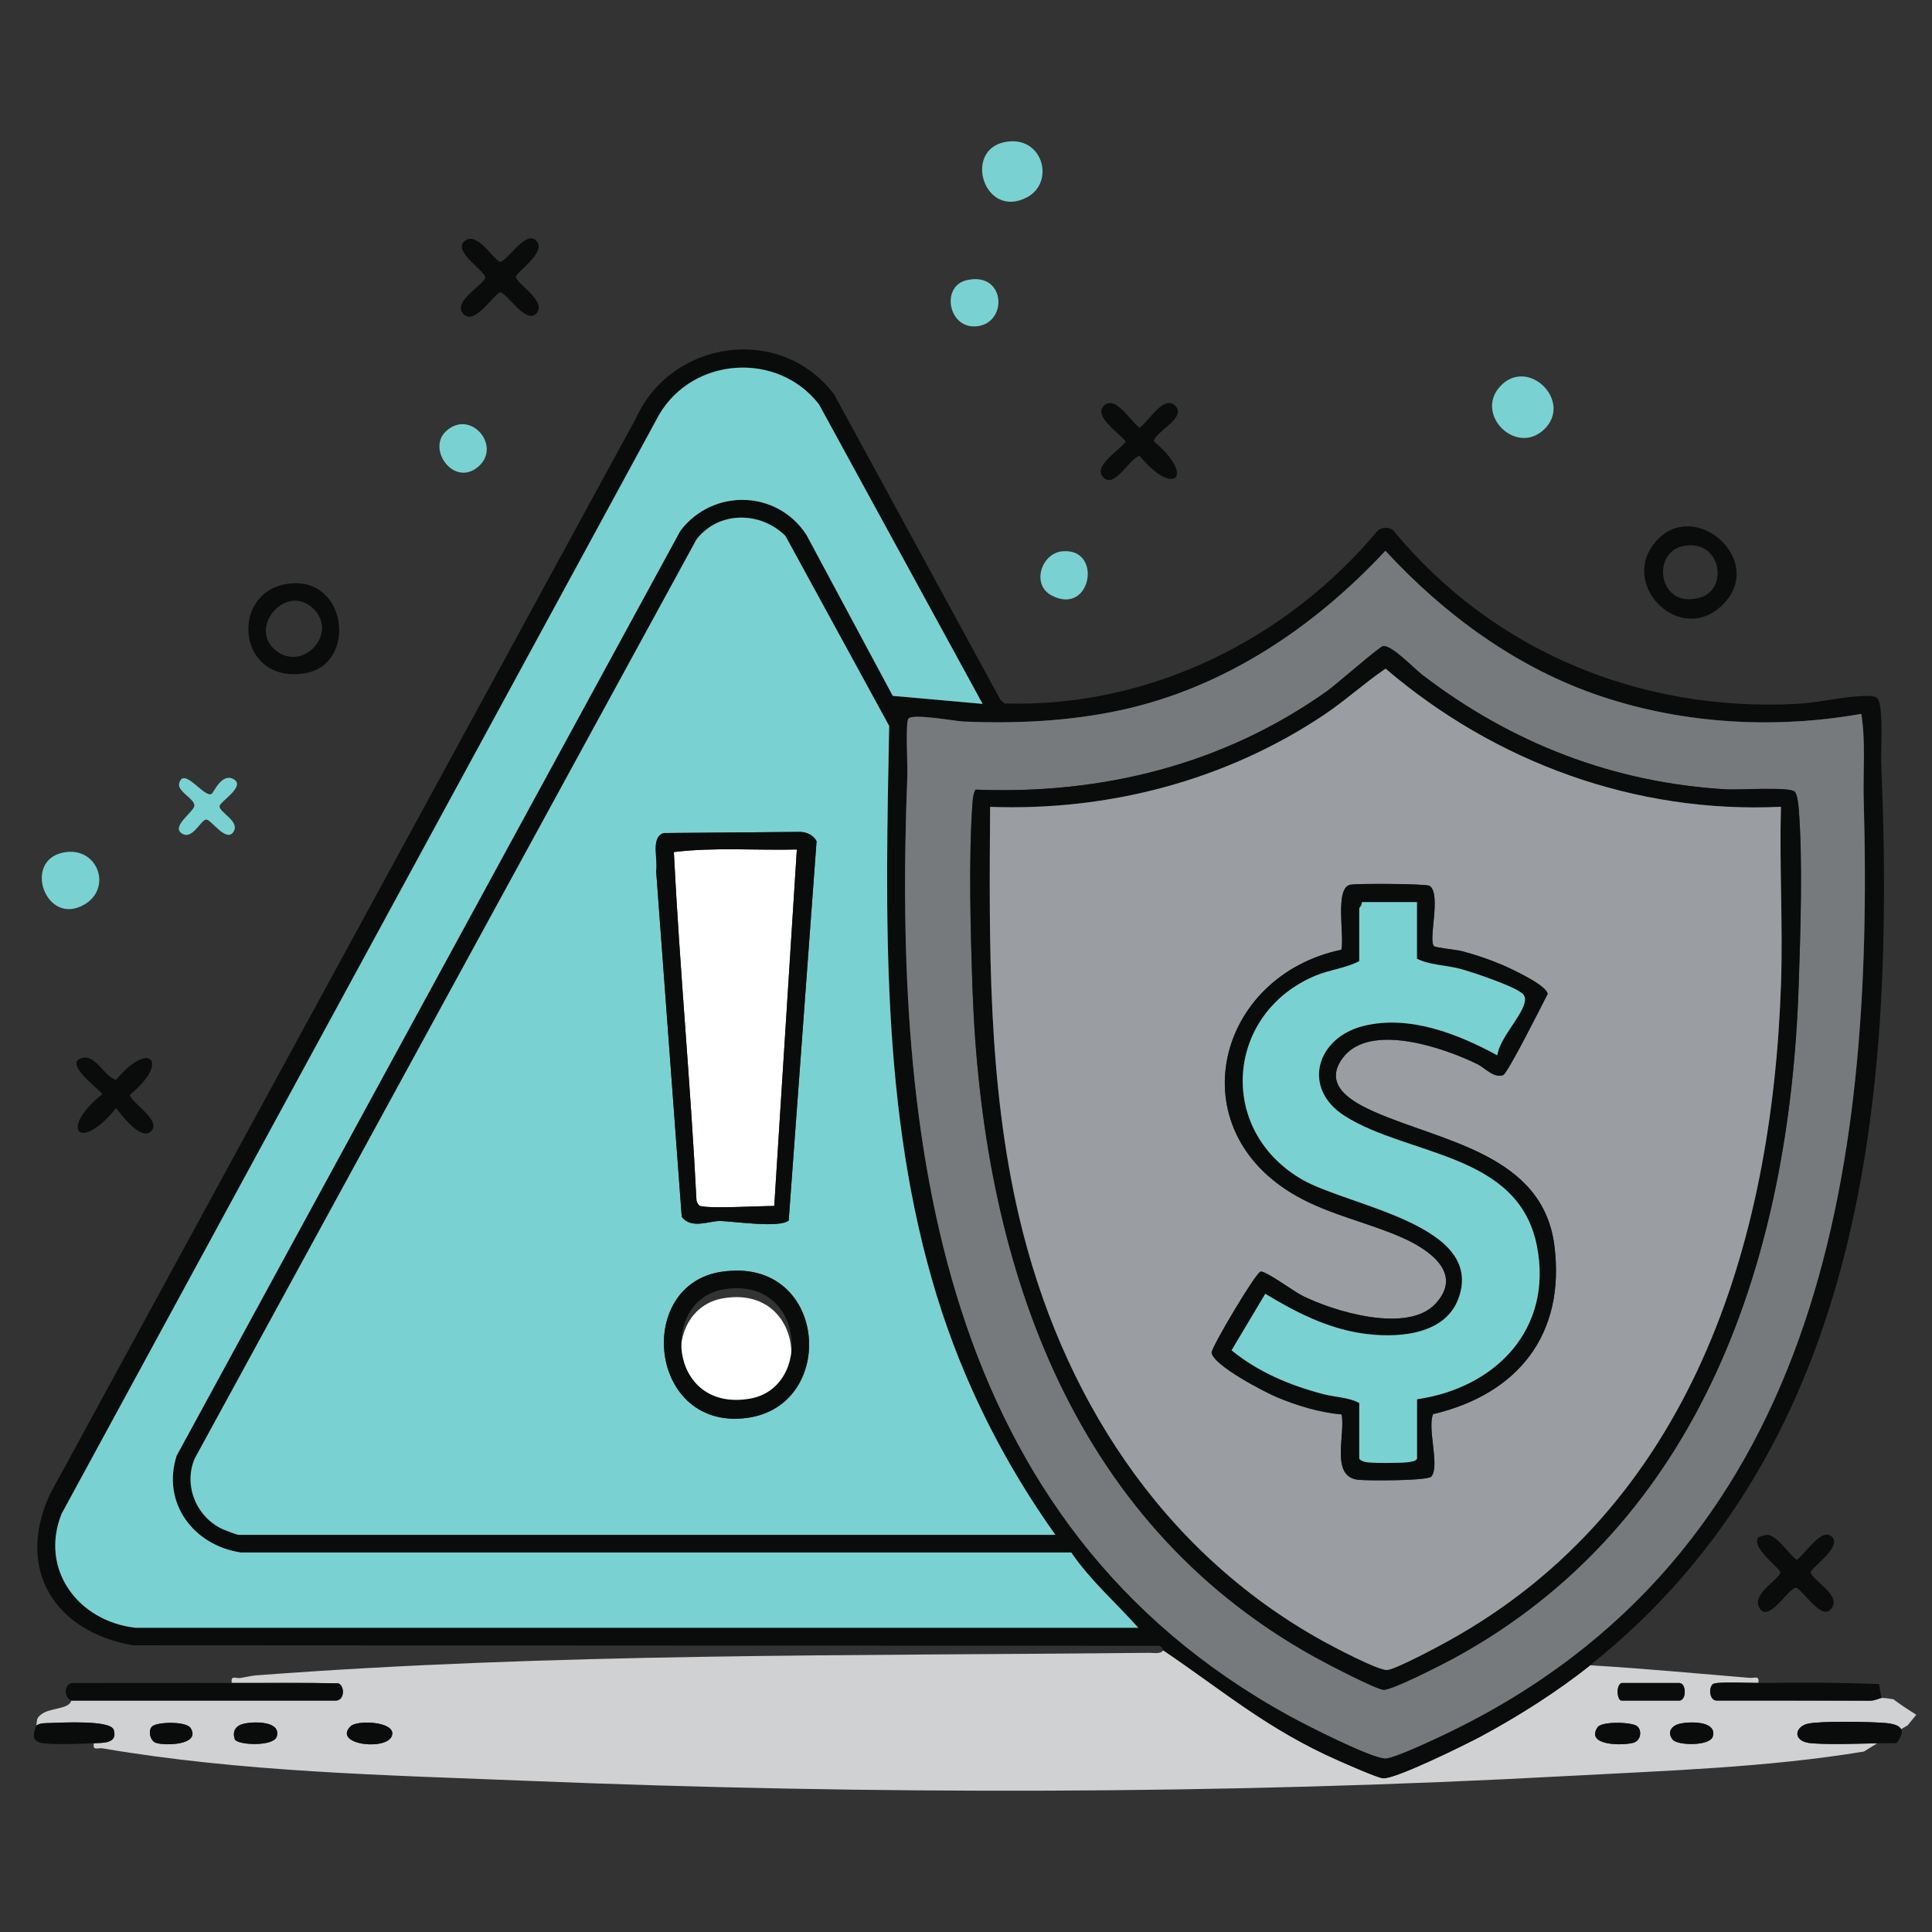 <svg xmlns="http://www.w3.org/2000/svg" id="_&#x421;&#x43B;&#x43E;&#x439;_2" data-name="&#x421;&#x43B;&#x43E;&#x439; 2" viewBox="0 0 300.96 300.96"><rect x="0" y="0" width="300.96" height="300.96" fill="#333333" stroke="none"/><defs><style>      .cls-1 {        fill: #d0d1d3;      }      .cls-2 {        fill: #fff;      }      .cls-3 {        fill: none;      }      .cls-4 {        fill: #9a9ea2;      }      .cls-5 {        fill: #0a0c0b;      }      .cls-6 {        fill: #79d2d1;      }      .cls-7 {        fill: #777a7d;      }    </style></defs><g id="_&#x421;&#x43B;&#x43E;&#x439;_1-2" data-name="&#x421;&#x43B;&#x43E;&#x439; 1"><g><g><path class="cls-2" d="M112.62,202.25c-9.92,1.71-8.69,19.25,4.12,17.06,9.94-1.7,8.58-19.25-4.12-17.06Z"></path><g><path class="cls-2" d="M109.07,187.86c1.46.45,9.29,0,11.54,0l3.52-55.53c-6.38.16-12.83-.38-19.16.4.9,18.05,2.61,36.09,3.52,54.16.02.35.28.88.59.98Z"></path><path class="cls-1" d="M292.41,271.57c-3.35.05-6.92.22-10.11,0-3.23-.22-2.73-2.61-.68-3.06,2.06-.45,9.7-.31,12.05-.11,1.24.11,2.15.39,2.45.98.34-.2.69-.4,1.03-.6,0,0,.01,0,.02-.01.01-.01.02-.02.03-.04.13-.15.69-.86,1.31-1.61-1.1-.69-2.19-1.4-3.25-2.18-.1-.07-.2-.15-.3-.23-.71-.13-1.38-.21-1.9-.21-.25,0-.99.41-1.73.41-7.96-.02-15.92-.02-23.88-.02-1.19.06-1.34-2.06-.61-2.57.58-.41,5.8-.15,7.06-.17.22-1.22-.61-.71-1.36-.78-8.28-.69-16.55-1.46-24.85-1.96-5.11,4.07-11.19,7.93-16.94,11.02-2.36,1.27-13.35,6.7-15.3,6.57-.9-.06-5.78-2.24-7.01-2.78-11-4.86-17.67-10.68-27.24-17.15-.41.65-1.48.39-2.15.4-46.53.49-92.84,0-139.22,3.52-.74.06-1.58.28-2.35.4-.73.11-1.59-.5-1.37.77,5.52.02,11.05-.06,16.56.06,1,.33,1.04,2.6-.33,2.68H11.11c-.34,1.4-3.31,1.09-4.69,2.16-.89.69-.57.98-.79,1.76.65-.44,1.39-.38,2.13-.41,1.77-.05,9.45-.5,9.95,1.06.7,2.2-1.79,2.01-3.09,2.09-.22,1.23.61.67,1.34.79,21.73,3.71,44.11,4.17,66.14,5.06,53.84,2.18,108.48,2.16,162.28-.76,15.29-.83,30.85-1.31,45.98-3.8.67-.43,1.36-.85,2.05-1.27ZM24.28,271.49c-.92-.31-1.26-1.99-.55-2.58.85-.7,5.31-.8,5.97.29,1.62,2.65-4,2.78-5.42,2.29ZM43.12,270.5c-.46,1.64-6.23,1.37-6.55.42-.42-1.25.17-2.11,1.41-2.4,1.58-.37,5.82-.44,5.13,1.98ZM54.62,268.91c1-.99,6.65-.76,6.49,1.2-.23,2.75-9.48,1.76-6.49-1.2ZM252.6,262.17h8.99c1.14,0,1.14,2.74,0,2.74h-8.99c-.68,0-.95-2.35,0-2.74ZM254.47,271.47c-1.61.48-7.54.52-5.62-2.39.65-.99,5.39-.84,6.18-.17.79.68.56,2.23-.56,2.56ZM266.81,270.5c-.43,1.54-5.49,1.43-6.24.51-.94-1.15-.2-2.19,1.1-2.49,1.58-.37,5.82-.44,5.14,1.98Z"></path><path class="cls-5" d="M247.71,259.43c-5.11,4.07-11.19,7.93-16.94,11.02-2.36,1.27-13.35,6.7-15.3,6.57-.9-.06-5.78-2.24-7.01-2.78-11-4.86-17.67-10.68-27.24-17.15-.11-.07-.15-.56-.65-.71l-159.89-.08c-12.16-2.15-18.28-11.79-12.93-23.48L99.04,65.2c5.56-12.31,22.57-14.74,30.89-3.78l25.92,47.6.61.56c22.47.7,43.96-9.89,58.18-26.95.7-.55,1.7-.55,2.4,0,15.52,18.83,38.51,28.31,62.93,27.01,3.18-.17,6.64-1.03,9.76-1.19.73-.04,2.37-.18,2.77.39.94,1.34.47,7.97.55,10,2.17,51.26-2.33,106.3-45.35,140.57ZM21.08,253.56h156.23c-3.5-3.91-7.48-7.38-10.45-11.74H37.51c-7.39-1.1-12.35-7.73-9.99-15.07L105.97,82.69c5.07-6.69,15.13-6.38,19.65.63l13.44,25.07,14,1.25-25.49-46.66c-6.38-8.25-19.54-7.45-24.88,1.57L9.6,235.82c-3.48,8.71,2.65,16.75,11.49,17.74ZM164.41,239.09c-8.09-11.34-14.38-23.89-18.48-37.24-8.78-28.58-7.99-59.14-7.42-88.78l-16.16-29.6c-3.92-3.88-10.43-3.89-13.86.56L30.32,227.21c-1.8,4.23.31,9.22,4.49,11.06.37.16,2.13.82,2.3.82h127.29ZM289.94,111.21c-13.34,2.35-27.61,1.57-40.48-2.73s-24.37-12.64-33.63-22.68c-11.1,11.93-25.11,21.34-41.25,24.83-8.02,1.74-16.25,2.11-24.46,1.77-1.4-.06-7.99-1.32-8.61-.43-.46.65-.1,7.34-.15,8.84-2.24,56.79,4.78,116.44,59.56,146.51,2.47,1.35,12.78,6.62,14.94,6.6,1.35-.02,7.78-3.06,9.45-3.86,57.95-27.76,66.68-87.28,65.03-145.34-.13-4.51.34-9.04-.38-13.51Z"></path><path class="cls-5" d="M36.14,262.17c5.52.02,11.05-.06,16.56.06,1,.33,1.04,2.6-.33,2.68H11.11c-1.26-.53-1.11-2.67.2-2.74,8.28.02,16.56-.03,24.83,0Z"></path><path class="cls-5" d="M268.3,94.26c-6.66,6.47-16.34-3.35-10.24-10.05s17.22,3.26,10.24,10.05ZM262.06,85.1c-4.92,1.13-3.64,9.98,2.87,7.95,4.48-1.39,3.07-9.32-2.87-7.95Z"></path><path class="cls-5" d="M44.64,90.97c9.5-1.54,11.09,12.5,2.94,13.89-10.62,1.82-11.9-12.44-2.94-13.89ZM48.91,94.92c-4.15-4.25-10.29,2.66-6.09,6.29,4.19,3.62,9.91-2.38,6.09-6.29Z"></path><path class="cls-5" d="M72.22,48.94c-1.81-1.84,2.52-4.11,3.39-5.63.18-1.02-5.39-4.24-3.13-5.84,1.85-1.31,4,2.48,5.36,3.32,1.02.18,4.21-5.38,5.84-3.12,1.19,1.65-2.49,4.15-3.32,5.36-.17.99,4.7,3.74,3.32,5.64-1.63,2.25-4.82-3.3-5.84-3.12-1.31.81-3.96,5.09-5.62,3.39Z"></path><path class="cls-5" d="M183.08,63.21c1.93,1.88-3.43,4.19-3.32,5.57,6.55,5.42,3.11,8.77-2.24,2.22-1.62.45-3.77,4.95-5.51,3.49-2.08-1.74,2.43-4.33,3.35-5.71-.86-1.18-5.09-3.93-3.41-5.57,1.81-1.77,4.14,2.44,5.57,3.41,1.43-.97,3.76-5.18,5.57-3.41Z"></path><path class="cls-5" d="M273.87,239.51c.06-.09,1.14-.42,1.37-.42,1.52-.04,3.36,2.98,4.65,3.9,1.19-.78,3.73-4.87,5.31-3.74,1.99,1.43-2.43,4.49-3.13,5.56-.21,1.2,5.46,3.87,2.93,6.05-1.41,1.21-4-2.9-5.16-3.53-1.13-.2-4.13,5.35-5.64,3.33-1.73-2.31,3.32-4.72,3.13-5.84-.75-1.04-4.46-3.84-3.45-5.29Z"></path><path class="cls-5" d="M12.66,164.84c2.22-.74,3.45,2.8,5.42,3.38,5.24-6.31,8.43-2.79,2.17,2.3-.18,1.02,5.37,4.21,3.13,5.84-1.6,1.16-4.46-2.68-5.31-3.74-5.53,6.96-9.05,3.4-2.16-2.16,0-.5-6.07-4.69-3.26-5.62Z"></path><path class="cls-5" d="M273.91,262.17c6.24-.09,12.59-.08,18.8.17l.37,2.18c-.25,0-.99.41-1.73.41-7.96-.02-15.92-.02-23.88-.02-1.19.06-1.34-2.06-.61-2.57.58-.41,5.8-.15,7.06-.17Z"></path><path class="cls-6" d="M156.48,22.14c5.92-1.22,7.98,6.22,3.51,8.59-6.64,3.51-9.99-7.26-3.51-8.59Z"></path><path class="cls-6" d="M240.54,66.89c-4.38,4.18-10.96-2.4-6.78-6.78,4.33-4.53,11.31,2.44,6.78,6.78Z"></path><path class="cls-6" d="M9.83,132.81c5.34-1.09,7.74,5.45,3.37,8.06-6.01,3.59-9.74-6.76-3.37-8.06Z"></path><path class="cls-5" d="M295.42,271.55c-.39,0-.78,0-1.17,0-3.85-.01-8.17.28-11.94.02-3.23-.22-2.73-2.61-.68-3.06s9.7-.31,12.05-.11,3.45.98,1.74,3.15Z"></path><path class="cls-6" d="M32.96,123.67c.34-.2,1.62-3.44,3.52-2.24,1.73,1.1-2.15,3.42-2.27,4.11-.17.99,3.29,2.38,2.14,4.07s-3.52-2.08-4.27-1.94c-.87.15-2.13,3.27-3.79,2.14-1.64-1.12,1.99-3.41,1.99-4.32,0-1.13-2.73-2.19-2.36-3.51.74-2.59,3.89,2.35,5.03,1.69Z"></path><path class="cls-6" d="M150.61,43.64c5.99-1.37,6.46,6.52,1.7,7.17-4.56.63-5.86-6.23-1.7-7.17Z"></path><path class="cls-6" d="M165.48,85.88c6.33-.6,4.56,10.08-1.61,6.91-3.29-1.69-1.65-6.6,1.61-6.91Z"></path><path class="cls-6" d="M69.5,67.15c3.82-3.49,8.74,2.38,4.98,5.57s-8.05-2.77-4.98-5.57Z"></path><path class="cls-5" d="M14.63,271.55c-1.67.09-7.06.3-8.33-.08-1.62-.48-.91-1.77-.67-2.66.65-.44,1.39-.38,2.13-.41,1.77-.05,9.45-.5,9.95,1.06.7,2.2-1.79,2.02-3.09,2.09Z"></path><path class="cls-5" d="M252.6,262.17h8.99c1.14,0,1.14,2.74,0,2.74h-8.99c-.68,0-.95-2.35,0-2.74Z"></path><path class="cls-5" d="M255.04,268.91c.79.68.56,2.23-.56,2.56-1.61.48-7.54.52-5.62-2.39.65-.99,5.39-.84,6.18-.17Z"></path><path class="cls-5" d="M54.62,268.91c1-.99,6.65-.76,6.49,1.2-.23,2.75-9.48,1.76-6.49-1.2Z"></path><path class="cls-5" d="M37.99,268.51c1.58-.37,5.82-.44,5.13,1.98-.46,1.64-6.23,1.37-6.55.42-.42-1.25.17-2.11,1.41-2.4Z"></path><path class="cls-5" d="M261.68,268.51c1.58-.37,5.82-.44,5.14,1.98-.43,1.54-5.49,1.43-6.24.51-.94-1.15-.2-2.19,1.1-2.49Z"></path><path class="cls-5" d="M23.73,268.91c.85-.7,5.31-.8,5.97.29,1.62,2.65-4,2.78-5.42,2.29-.92-.31-1.26-1.99-.55-2.58Z"></path><path class="cls-6" d="M164.41,239.09H37.12c-.17,0-1.94-.66-2.3-.82-4.19-1.84-6.29-6.83-4.49-11.06L108.49,84.04c3.43-4.45,9.94-4.44,13.86-.56l16.16,29.6c-.57,29.64-1.36,60.2,7.42,88.78,4.1,13.35,10.4,25.91,18.48,37.24ZM122.86,190.12l4.34-59.08c-.46-.92-1.48-1.4-2.48-1.45l-21.34.18c-2.08.68-.83,4.11-1.17,5.9l3.99,53.89c1.53,1.97,4.28.59,6.02.64,2.07.05,9.22,1.14,10.64-.08ZM112.3,198.13c-13.02,2.04-11.35,23.25,2.54,22.87,15.98-.44,14.63-25.56-2.54-22.87Z"></path><path class="cls-7" d="M289.94,111.21c.71,4.46.25,9,.38,13.51,1.65,58.06-7.07,117.57-65.03,145.34-1.66.8-8.09,3.84-9.45,3.86-2.16.03-12.47-5.24-14.94-6.6-54.78-30.06-61.79-89.72-59.56-146.51.06-1.5-.31-8.19.15-8.84.63-.89,7.21.37,8.61.43,8.21.34,16.44-.04,24.46-1.77,16.15-3.49,30.15-12.9,41.25-24.83,9.26,10.04,20.56,18.32,33.63,22.68s27.14,5.08,40.48,2.73ZM151.95,123c-.34.65-.41,1.36-.46,2.08-.63,8.61-.3,20.21,0,28.97,1.46,41.79,14.79,82.68,53.19,104.02,1.69.94,9.51,5.05,10.82,5.17s9.3-4.01,10.96-4.91c38.79-21.13,52.31-62.68,53.72-104.66.28-8.29.67-19.7,0-27.8-.06-.67-.19-2.05-.6-2.53-.68-.8-8.78-.27-10.58-.37-17.63-1-33.57-7.2-47.46-17.85-1.36-1.04-4.7-4.61-6.09-4.47-.55.06-7.31,6-8.69,6.98-16.14,11.48-35.02,16.16-54.82,15.38Z"></path><path class="cls-6" d="M21.08,253.56c-8.84-.99-14.96-9.03-11.49-17.74L102.7,64.56c5.34-9.03,18.5-9.82,24.88-1.57l25.49,46.66-14-1.25-13.44-25.07c-4.53-7.01-14.59-7.32-19.65-.63L27.52,226.76c-2.36,7.34,2.6,13.97,9.99,15.08h129.37c2.97,4.35,6.95,7.82,10.45,11.73H21.08Z"></path><path class="cls-5" d="M122.86,190.12c-1.42,1.22-8.57.13-10.64.08-1.74-.04-4.48,1.33-6.02-.64l-3.99-53.89c.34-1.79-.91-5.22,1.17-5.9l21.34-.18c1,.05,2.01.53,2.48,1.45l-4.34,59.08ZM109.07,187.86c1.46.45,9.29,0,11.54,0l3.52-55.53c-6.38.16-12.83-.38-19.16.4.9,18.05,2.61,36.09,3.52,54.16.02.35.28.88.59.98Z"></path><path class="cls-5" d="M112.3,198.13c17.16-2.68,18.51,22.44,2.54,22.87-13.88.38-15.56-20.83-2.54-22.87ZM112.69,200.86c-9.9,1.7-8.67,19.21,4.11,17.02,9.92-1.7,8.56-19.2-4.11-17.02Z"></path><path class="cls-5" d="M151.95,123c19.8.79,38.67-3.9,54.82-15.38,1.38-.98,8.14-6.92,8.69-6.98,1.39-.15,4.73,3.42,6.09,4.47,13.89,10.66,29.83,16.85,47.46,17.85,1.8.1,9.9-.43,10.58.37.41.48.54,1.86.6,2.53.67,8.1.28,19.51,0,27.8-1.42,41.98-14.93,83.53-53.72,104.66-1.65.9-9.71,5.02-10.96,4.91s-9.14-4.23-10.82-5.17c-38.41-21.34-51.73-62.23-53.19-104.02-.31-8.76-.63-20.36,0-28.97.05-.72.13-1.43.46-2.08ZM277.43,125.68c-22.69,1.08-44.49-6.9-61.6-21.52-3.32,2.25-6.28,4.99-9.62,7.22-15.28,10.21-33.58,14.99-51.98,14.31-.15,21.33-.37,42.9,4.49,63.75,6.47,27.72,22.08,52.17,47.26,66.15,1.62.9,8.84,4.72,10.14,4.55,1.48-.19,7.84-3.6,9.54-4.55,37.61-20.82,50.39-61.55,51.77-102.32.31-9.17-.27-18.41-.01-27.59Z"></path><path class="cls-4" d="M277.43,125.68c-.25,9.17.32,18.42.01,27.59-1.38,40.76-14.16,81.5-51.77,102.32-1.71.95-8.06,4.36-9.54,4.55-1.3.17-8.53-3.65-10.14-4.55-25.18-13.98-40.79-38.44-47.26-66.15-4.87-20.85-4.64-42.42-4.49-63.75,18.4.68,36.7-4.1,51.98-14.31,3.34-2.23,6.3-4.96,9.62-7.22,17.11,14.62,38.91,22.6,61.6,21.52ZM222.98,230c1.34-1.56-.68-7.53.27-9.7,13.2-3.12,20.65-12.4,18.89-26.27-1.81-14.27-17.62-16.19-28.05-20.83-3.44-1.53-8.13-4.11-4.9-8.41,4.2-5.59,15.8-1.54,20.94.98,1.27.63,2.55,2.22,4.03,1.72.68-.23,6.13-11.07,6.93-12.64-.11-1.36-5.75-3.98-7.19-4.58-1.99-.84-4.04-1.54-6.13-2.08-.91-.24-4-.54-4.33-.76-1.07-.73,1.16-8.16-.74-9.42-.51-.34-11.21-.39-12.33-.18-2.49.46-.9,8.04-1.41,10.13-19.5,4.1-25.55,27.99-6.87,38.43,5.15,2.88,10.95,4.04,16.29,6.39,4.03,1.78,9.71,5.49,5.25,10.32-4.35,4.71-15.92,1.21-20.89-1.32-1.2-.61-5.64-3.86-6.36-3.68-.8.2-7.69,11.87-7.63,12.6.17,1.96,8.24,6.16,10.21,6.98,3.12,1.3,6.65,2.37,10.04,2.67.61,3.14-1.8,9.66,2.54,10.17,1.48.17,10.87.18,11.45-.5Z"></path><path class="cls-5" d="M222.98,230c-.58.67-9.97.67-11.45.5-4.33-.51-1.92-7.03-2.54-10.17-3.39-.3-6.92-1.37-10.04-2.67-1.97-.82-10.04-5.01-10.21-6.98-.06-.74,6.82-12.4,7.63-12.6.73-.18,5.16,3.07,6.36,3.68,4.97,2.54,16.54,6.03,20.89,1.32,4.47-4.83-1.21-8.54-5.25-10.32-5.34-2.35-11.15-3.51-16.29-6.39-18.68-10.44-12.63-34.34,6.87-38.43.51-2.09-1.09-9.67,1.41-10.13,1.12-.21,11.82-.16,12.33.18,1.91,1.26-.33,8.69.74,9.42.32.22,3.41.52,4.33.76,2.09.55,4.14,1.24,6.13,2.08,1.43.61,7.08,3.22,7.19,4.58-.8,1.57-6.25,12.41-6.93,12.64-1.49.5-2.76-1.09-4.03-1.72-5.13-2.52-16.74-6.57-20.94-.98-3.22,4.3,1.46,6.88,4.9,8.41,10.43,4.64,26.24,6.56,28.05,20.83,1.76,13.87-5.69,23.16-18.89,26.27-.95,2.18,1.08,8.15-.27,9.7ZM220.73,140.54h-8.6c.13.38-.39.85-.39.98v8.21c-2.01,1.08-4.54,1.33-6.75,2.24-13.96,5.76-15.58,23.96-2.21,31.75,7.24,4.22,28.69,7.02,24.4,18.6-2.17,5.86-9.93,6.17-15.14,5.38-5.42-.83-10.33-3.35-14.94-6.15l-5.25,8.81c4.16,3.38,9.08,5.45,14.25,6.81,1.87.49,4.1.51,5.64,1.4v8.6c0,.27.65.53.98.59,1.15.21,5.41.17,6.67.02.39-.05,1.35-.18,1.35-.61v-9.19c12.29-1.78,21.24-11,18.66-23.94-2.89-14.49-19.99-13.92-29.89-20.17-6.82-4.31-4.45-12.24,2.92-14.05,7.11-1.74,14.66,1.24,20.81,4.58.38-2.64,3.65-5.89,4.23-8.11.13-.48.17-.84-.11-1.28-.74-1.18-8.28-3.66-9.98-4.1-2.17-.56-4.79-.58-6.65-1.56v-8.8Z"></path><path class="cls-6" d="M220.73,140.54v8.8c1.87.98,4.48,1,6.65,1.56,1.7.44,9.24,2.92,9.98,4.1.28.44.23.8.11,1.28-.58,2.22-3.86,5.48-4.23,8.11-6.15-3.34-13.7-6.33-20.81-4.58-7.37,1.81-9.74,9.74-2.92,14.05,9.89,6.25,27,5.68,29.89,20.17,2.58,12.95-6.38,22.17-18.66,23.94v9.19c0,.43-.96.56-1.35.61-1.25.15-5.52.19-6.67-.02-.32-.06-.98-.31-.98-.59v-8.6c-1.54-.88-3.77-.91-5.64-1.4-5.16-1.35-10.09-3.42-14.25-6.81l5.25-8.81c4.61,2.8,9.52,5.32,14.94,6.15,5.2.8,12.96.48,15.14-5.38,4.29-11.58-17.17-14.38-24.4-18.6-13.37-7.79-11.75-25.99,2.21-31.75,2.21-.91,4.74-1.16,6.75-2.24v-8.21c0-.13.52-.59.39-.98h8.6Z"></path></g></g><rect class="cls-3" width="300.96" height="300.96"></rect></g></g></svg>
